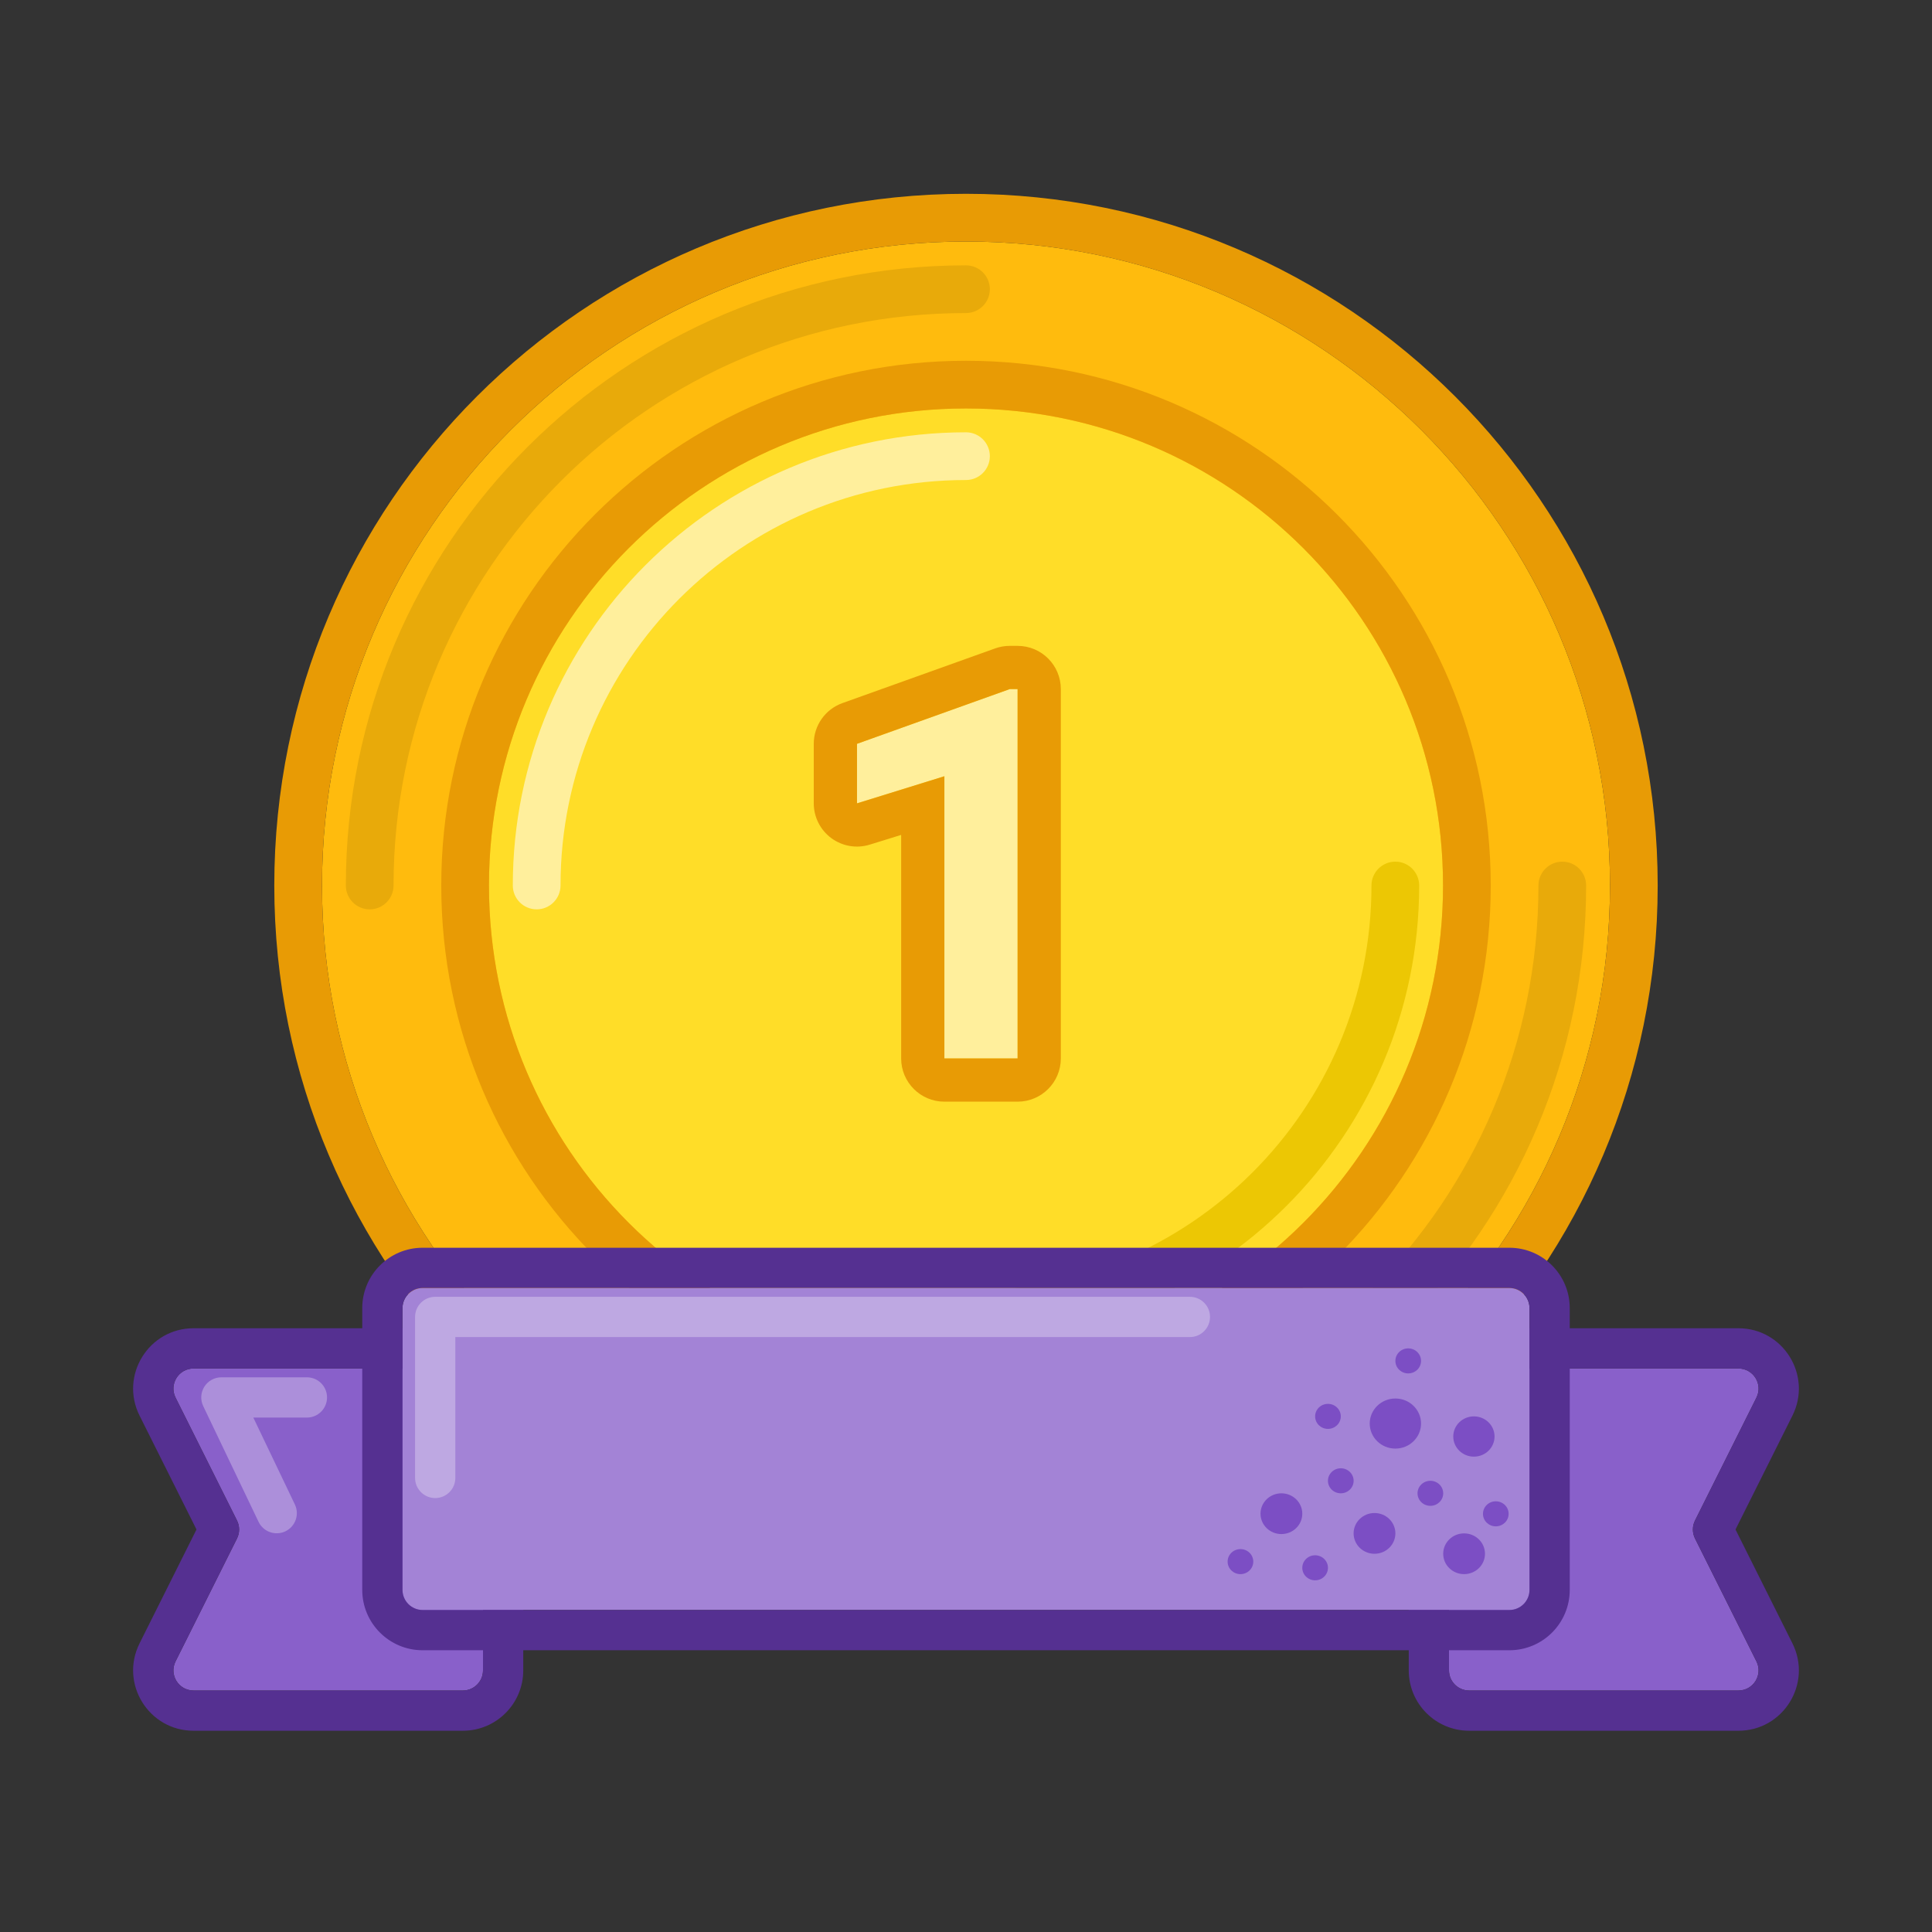 <svg width="96" height="96" viewBox="0 0 96 96" fill="none" xmlns="http://www.w3.org/2000/svg">
<rect x="0" y="0" width="96" height="96" fill="#333333" stroke="none"/>
<path d="M80 44C80 61.673 65.673 76 48 76C30.327 76 16 61.673 16 44C16 26.327 30.327 12 48 12C65.673 12 80 26.327 80 44Z" fill="#FFBB0D"/>
<path fill-rule="evenodd" clip-rule="evenodd" d="M82.37 44C82.37 62.982 66.982 78.37 48 78.37C29.017 78.37 13.629 62.982 13.629 44C13.629 25.018 29.017 9.63 48 9.63C66.982 9.63 82.37 25.018 82.37 44ZM48 76C65.673 76 80 61.673 80 44C80 26.327 65.673 12 48 12C30.327 12 16 26.327 16 44C16 61.673 30.327 76 48 76Z" fill="#E89B05"/>
<path fill-rule="evenodd" clip-rule="evenodd" d="M18.37 45.185C17.716 45.185 17.185 44.655 17.185 44C17.185 26.982 30.981 13.185 48 13.185C48.654 13.185 49.185 13.716 49.185 14.37C49.185 15.025 48.654 15.556 48 15.556C32.29 15.556 19.555 28.291 19.555 44C19.555 44.655 19.025 45.185 18.37 45.185Z" fill="#E8AA0A"/>
<path fill-rule="evenodd" clip-rule="evenodd" d="M77.629 42.815C78.284 42.815 78.814 43.346 78.814 44C78.814 61.019 65.018 74.815 48 74.815C47.345 74.815 46.815 74.284 46.815 73.63C46.815 72.975 47.345 72.445 48 72.445C63.709 72.445 76.444 59.71 76.444 44C76.444 43.346 76.975 42.815 77.629 42.815Z" fill="#E8AA0A"/>
<path d="M71.703 44C71.703 57.091 61.091 67.704 48 67.704C34.908 67.704 24.296 57.091 24.296 44C24.296 30.909 34.908 20.296 48 20.296C61.091 20.296 71.703 30.909 71.703 44Z" fill="#FFDD28"/>
<path fill-rule="evenodd" clip-rule="evenodd" d="M74.074 44C74.074 58.4 62.4 70.074 48 70.074C33.599 70.074 21.926 58.4 21.926 44C21.926 29.6 33.599 17.926 48 17.926C62.4 17.926 74.074 29.6 74.074 44ZM48 67.704C61.091 67.704 71.704 57.091 71.704 44C71.704 30.909 61.091 20.296 48 20.296C34.909 20.296 24.296 30.909 24.296 44C24.296 57.091 34.909 67.704 48 67.704Z" fill="#E89B05"/>
<path fill-rule="evenodd" clip-rule="evenodd" d="M47.999 64.148C59.127 64.148 68.148 55.128 68.148 44C68.148 43.346 68.678 42.815 69.333 42.815C69.987 42.815 70.518 43.346 70.518 44C70.518 56.437 60.436 66.519 47.999 66.519C47.345 66.519 46.814 65.988 46.814 65.333C46.814 64.679 47.345 64.148 47.999 64.148Z" fill="#ECC704"/>
<path fill-rule="evenodd" clip-rule="evenodd" d="M48 23.852C36.872 23.852 27.852 32.872 27.852 44C27.852 44.654 27.321 45.185 26.667 45.185C26.012 45.185 25.481 44.654 25.481 44C25.481 31.563 35.563 21.481 48 21.481C48.654 21.481 49.185 22.012 49.185 22.667C49.185 23.321 48.654 23.852 48 23.852Z" fill="#FFEF9C"/>
<path d="M11.776 75.553L8.724 69.447C8.391 68.782 8.875 68 9.618 68L23 68C23.552 68 24 68.448 24 69L24 83C24 83.552 23.552 84 23 84L9.618 84C8.875 84 8.391 83.218 8.724 82.553L11.776 76.447C11.917 76.166 11.917 75.834 11.776 75.553Z" fill="#8960CA"/>
<path d="M84.224 75.553L87.276 69.447C87.609 68.782 87.125 68 86.382 68L73 68C72.448 68 72 68.448 72 69L72 83C72 83.552 72.448 84 73 84L86.382 84C87.125 84 87.609 83.218 87.276 82.553L84.224 76.447C84.083 76.166 84.083 75.834 84.224 75.553Z" fill="#8960CA"/>
<path fill-rule="evenodd" clip-rule="evenodd" d="M9.764 76L6.935 70.342C5.937 68.347 7.388 66 9.618 66L23 66C24.657 66 26 67.343 26 69L26 83C26 84.657 24.657 86 23 86L9.618 86C7.388 86 5.937 83.653 6.935 81.658L9.764 76ZM9.987 76.446C9.987 76.447 9.987 76.447 9.987 76.447L10.882 76L9.987 76.447L9.987 76.446ZM86.236 76L89.065 70.342C90.062 68.347 88.612 66 86.382 66L73 66C71.343 66 70 67.343 70 69L70 83C70 84.657 71.343 86 73 86L86.382 86C88.612 86 90.062 83.653 89.065 81.658L86.236 76ZM87.276 69.447L84.224 75.553C84.083 75.834 84.083 76.166 84.224 76.447L87.276 82.553C87.609 83.218 87.125 84 86.382 84L73 84C72.448 84 72 83.552 72 83L72 69C72 68.448 72.448 68 73 68L86.382 68C87.125 68 87.609 68.782 87.276 69.447ZM8.724 69.447L11.776 75.553C11.917 75.834 11.917 76.166 11.776 76.447L8.724 82.553C8.391 83.218 8.875 84 9.618 84L23 84C23.552 84 24 83.552 24 83L24 69C24 68.448 23.552 68 23 68L9.618 68C8.875 68 8.391 68.782 8.724 69.447Z" fill="#553091"/>
<path fill-rule="evenodd" clip-rule="evenodd" d="M10.154 68.904C10.337 68.614 10.656 68.438 11 68.438H15.25C15.802 68.438 16.25 68.885 16.25 69.438C16.25 69.99 15.802 70.438 15.25 70.438H12.587L14.652 74.756C14.89 75.254 14.68 75.851 14.181 76.09C13.683 76.328 13.086 76.117 12.848 75.619L10.098 69.869C9.95 69.559 9.971 69.195 10.154 68.904Z" fill="white" fill-opacity="0.3"/>
<path d="M76 79L76 65C76 64.448 75.552 64 75 64L21 64C20.448 64 20 64.448 20 65L20 79C20 79.552 20.448 80 21 80L75 80C75.552 80 76 79.552 76 79Z" fill="#A383D6"/>
<path fill-rule="evenodd" clip-rule="evenodd" d="M78 65L78 79C78 80.657 76.657 82 75 82L21 82C19.343 82 18 80.657 18 79L18 65C18 63.343 19.343 62 21 62L75 62C76.657 62 78 63.343 78 65ZM76 65L76 79C76 79.552 75.552 80 75 80L21 80C20.448 80 20 79.552 20 79L20 65C20 64.448 20.448 64 21 64L75 64C75.552 64 76 64.448 76 65Z" fill="#553091"/>
<path d="M73.237 72.38C72.671 72.38 72.212 71.932 72.212 71.379C72.212 70.827 72.671 70.379 73.237 70.379C73.804 70.379 74.263 70.827 74.263 71.379C74.263 71.932 73.804 72.38 73.237 72.38Z" fill="#7C4EC4"/>
<path d="M69.336 71.98C68.632 71.98 68.061 71.422 68.061 70.735C68.061 70.048 68.632 69.491 69.336 69.491C70.04 69.491 70.611 70.048 70.611 70.735C70.611 71.422 70.04 71.98 69.336 71.98Z" fill="#7C4EC4"/>
<path d="M71.074 74.824C70.722 74.824 70.436 74.546 70.436 74.202C70.436 73.859 70.722 73.58 71.074 73.58C71.426 73.58 71.712 73.859 71.712 74.202C71.712 74.546 71.426 74.824 71.074 74.824Z" fill="#7C4EC4"/>
<path d="M69.974 68.244C69.621 68.244 69.336 67.966 69.336 67.622C69.336 67.278 69.621 67 69.974 67C70.326 67 70.611 67.278 70.611 67.622C70.611 67.966 70.326 68.244 69.974 68.244Z" fill="#7C4EC4"/>
<path d="M66.623 74.202C66.271 74.202 65.985 73.924 65.985 73.58C65.985 73.237 66.271 72.958 66.623 72.958C66.975 72.958 67.261 73.237 67.261 73.58C67.261 73.924 66.975 74.202 66.623 74.202Z" fill="#7C4EC4"/>
<path d="M65.985 71.001C65.633 71.001 65.348 70.723 65.348 70.379C65.348 70.036 65.633 69.757 65.985 69.757C66.338 69.757 66.623 70.036 66.623 70.379C66.623 70.723 66.338 71.001 65.985 71.001Z" fill="#7C4EC4"/>
<path d="M61.638 78.218C61.285 78.218 61 77.94 61 77.596C61 77.252 61.285 76.974 61.638 76.974C61.99 76.974 62.275 77.252 62.275 77.596C62.275 77.94 61.99 78.218 61.638 78.218Z" fill="#7C4EC4"/>
<path d="M74.325 75.843C73.973 75.843 73.688 75.565 73.688 75.221C73.688 74.877 73.973 74.599 74.325 74.599C74.677 74.599 74.963 74.877 74.963 75.221C74.963 75.565 74.677 75.843 74.325 75.843Z" fill="#7C4EC4"/>
<path d="M68.298 77.206C67.725 77.206 67.26 76.752 67.26 76.193C67.26 75.634 67.725 75.181 68.298 75.181C68.871 75.181 69.336 75.634 69.336 76.193C69.336 76.752 68.871 77.206 68.298 77.206Z" fill="#7C4EC4"/>
<path d="M72.75 78.218C72.177 78.218 71.712 77.765 71.712 77.206C71.712 76.646 72.177 76.193 72.75 76.193C73.323 76.193 73.788 76.646 73.788 77.206C73.788 77.765 73.323 78.218 72.75 78.218Z" fill="#7C4EC4"/>
<path d="M63.672 76.227C63.099 76.227 62.634 75.774 62.634 75.215C62.634 74.656 63.099 74.202 63.672 74.202C64.245 74.202 64.71 74.656 64.71 75.215C64.71 75.774 64.245 76.227 63.672 76.227Z" fill="#7C4EC4"/>
<path d="M65.348 78.525C64.996 78.525 64.71 78.247 64.71 77.903C64.71 77.56 64.996 77.281 65.348 77.281C65.7 77.281 65.985 77.56 65.985 77.903C65.985 78.247 65.7 78.525 65.348 78.525Z" fill="#7C4EC4"/>
<path fill-rule="evenodd" clip-rule="evenodd" d="M20.625 65.438C20.625 64.885 21.073 64.438 21.625 64.438H59.125C59.677 64.438 60.125 64.885 60.125 65.438C60.125 65.99 59.677 66.438 59.125 66.438H22.625V73.438C22.625 73.99 22.177 74.438 21.625 74.438C21.073 74.438 20.625 73.99 20.625 73.438V65.438Z" fill="white" fill-opacity="0.3"/>
<path d="M50.563 52.593H46.926V38.571L42.584 39.918V36.96L50.173 34.241H50.563V52.593Z" fill="#FFEF9C"/>
<path fill-rule="evenodd" clip-rule="evenodd" d="M52.712 52.593C52.712 53.779 51.75 54.741 50.564 54.741H46.926C45.74 54.741 44.778 53.779 44.778 52.593V41.486L43.22 41.969C42.568 42.172 41.859 42.052 41.309 41.647C40.76 41.242 40.435 40.6 40.435 39.918V36.96C40.435 36.053 41.005 35.243 41.859 34.937L49.449 32.219C49.682 32.135 49.927 32.093 50.173 32.093H50.564C51.75 32.093 52.712 33.054 52.712 34.241V52.593ZM46.926 38.571V52.593H50.564V34.241H50.173L42.584 36.96V39.918L46.926 38.571Z" fill="#E89B05"/>
</svg>
